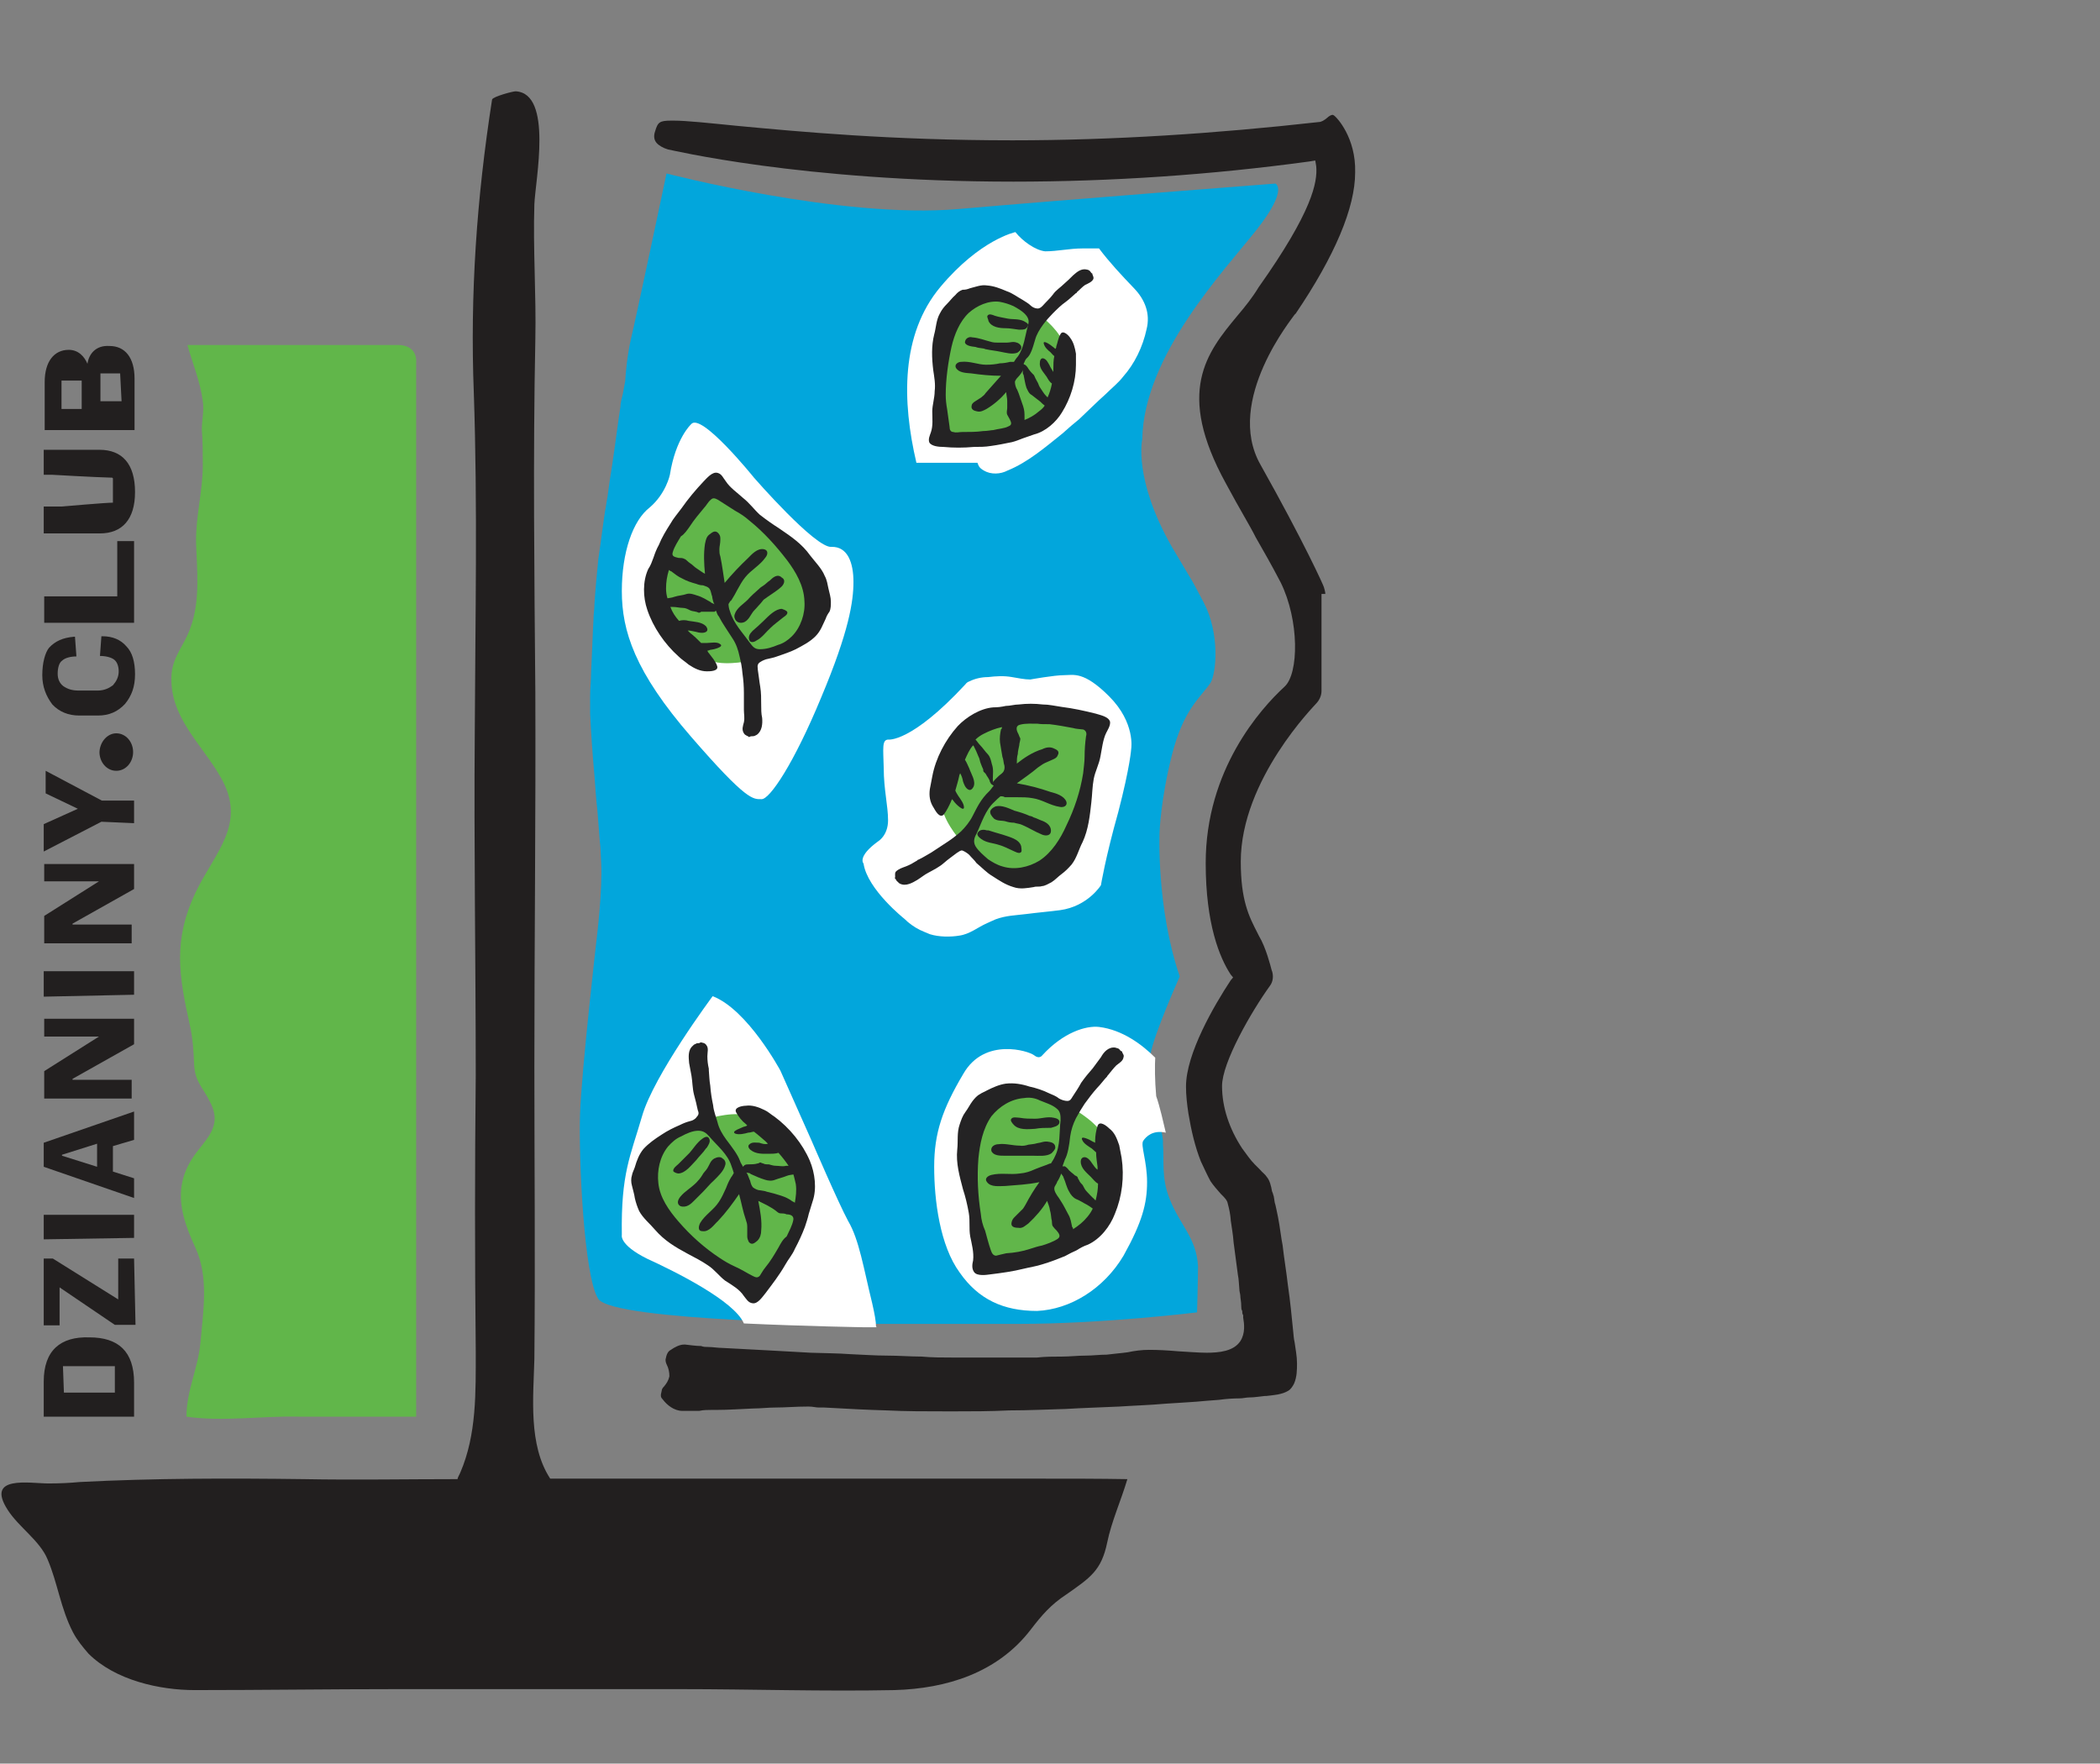 <?xml version="1.0" encoding="utf-8"?>
<!-- Generator: Adobe Illustrator 25.4.1, SVG Export Plug-In . SVG Version: 6.00 Build 0)  -->
<svg version="1.1" id="Layer_1" xmlns="http://www.w3.org/2000/svg" xmlns:xlink="http://www.w3.org/1999/xlink" x="0px" y="0px"
	 viewBox="0 0 437 367" style="enable-background:new 0 0 437 367;" xml:space="preserve">
<rect x="0" y="0" width="437" height="367" fill="#808080" stroke="none"/>
<style type="text/css">
	.st0{fill:#02A6DC;}
	.st1{fill:#FFFFFF;}
	.st2{fill:#61B64A;}
	.st3{fill:#242324;}
	.st4{fill:#221F1F;}
</style>
<g>
	<path class="st0" d="M261.5,47.8c6.7-8.5,3.9-9.6,3.9-9.6s-41.7,3.2-66,5.3s-60.7-7.4-60.7-7.4s-6.5,30.8-7.4,34.4
		c-0.8,3.6-1.1,7.1-1.2,8.8c-0.2,0.9-0.3,1.8-0.5,2.7c-0.2,0.9-0.5,1.8-0.5,2.7c-0.6,3.9-1.1,8-1.7,12c-0.2,1.1-0.3,2.1-0.5,3.2
		c-0.2,1.2-0.3,2.4-0.5,3.6c-0.2,0.9-0.3,2-0.5,2.9c-0.5,3.3-0.9,6.7-1.4,10c-0.3,3-0.6,6.2-0.8,9.3c0,1.1-0.2,2.1-0.2,3.2
		c-0.2,3.6-0.3,7.4-0.5,11.1c0,1.7-0.2,3.2-0.2,4.9c0,1.2,0,2.4,0,3.6c0.2,4.2,0.5,8.5,0.9,12.9c0.2,2.4,0.3,4.7,0.6,7.1
		c0.2,2.1,0.3,4.2,0.5,6.4c0.2,1.5,0.2,3,0.3,4.6c0.3,5.8-0.9,15.5-0.9,15.5s-3.2,27.8-3.5,36.9c-0.3,9,0.8,33.8,3.8,38.4
		c3.2,4.7,54.8,5.2,54.8,5.2h32.5c17.9,0,37.3-2.4,37.3-2.4s0.2-6.8,0.2-9.6c-0.3-5.9-3.8-8.6-5.9-14c-1.8-4.4-1.1-8.3-1.4-11.5
		c0.2-1.8-1.4-6.4-2.4-10c-0.3-3.9-0.3-7.1-0.2-8.6c0.8-4.4,6.1-16.2,6.1-16.2c-4.9-14.3-4.2-30-4.2-30s0.2-6.8,2.6-16.2
		c2.4-9.4,5.8-11.7,8-14.9c1.2-2,2-10.2-1.4-16.7c-3.5-6.5-0.3-0.9-6.7-11.7c-8-14.1-6.1-22.3-6.1-22.3
		C238,73.9,254.8,56.3,261.5,47.8"/>
	<path class="st1" d="M143.8,88.3c0,0-3.2,2.9-4.4,10.5c0,0-0.8,3.9-4.2,6.8c-3.5,2.7-5.8,9.3-5.8,17.4c0,8.3,2.7,16.8,14.4,30.3
		s12.9,13,14.7,13c1.7,0,6.7-7.4,12.4-21.2c5.8-13.8,6.7-20,6.7-24s-1.2-7.4-4.6-7.3c-3.3,0.3-16.1-14.4-16.1-14.4
		S145.8,85.6,143.8,88.3"/>
	<path class="st1" d="M211.3,48.3c0,0-7.3,1.5-15.6,11.4s-8,23.8-5,36.6h12.7l0.2,0.5c0.2,0.5,0.6,0.8,1.1,1.1c1.5,0.9,3.5,0.8,5,0
		c4.2-1.7,7.9-4.9,11.4-7.7c1.2-1.1,2.4-2.1,3.5-3c1.8-1.7,3.6-3.5,5.5-5.2c1.2-1.2,2.6-2.3,3.6-3.6c2.4-2.7,4.1-6.2,4.9-9.9
		c0.8-3.2-0.3-6.1-2.6-8.5c-2.6-2.7-5.2-5.5-7.3-8.3c-1.2,0-2.3,0-3.5,0c-2.6,0-5.2,0.6-7.7,0.6C215.5,52.1,212.8,50.2,211.3,48.3"
		/>
	<path class="st1" d="M184.8,153.9c0,0,4.7,0.8,16.1-11.5c0.2-0.3,0.5-0.5,0.8-0.6c1.2-0.6,2.6-0.9,3.9-0.9c1.7-0.2,3.3-0.3,5,0
		c1.2,0.2,2.6,0.5,3.8,0.5c0,0,5-0.9,7-0.9c2,0,4.1-0.9,9.4,4.4c5.5,5.5,4.6,10.9,4.6,10.9s-0.2,3.6-2.7,13.2
		c-2.7,9.6-3.6,15.2-3.6,15.2s-2.7,4.4-8.5,5.2c-2.3,0.3-4.7,0.5-7,0.8c-2.4,0.3-4.2,0.3-6.4,1.1c-0.6,0.3-1.2,0.5-1.8,0.8
		c-2,0.9-3.6,2.3-5.8,2.6c-1.8,0.3-4.2,0.3-6.1-0.3c-0.8-0.3-1.4-0.6-2.1-0.9c-1.2-0.6-2.3-1.4-3.2-2.3c0,0-7.7-6.1-8.5-11.5
		c0,0-1.4-1.4,3-4.6c0,0,2.1-1.2,2.1-4.4c0-3-0.9-6.5-0.9-10.8C183.8,155.7,183.5,154,184.8,153.9"/>
	<path class="st1" d="M182.3,276.1c0-1.1-0.3-2.7-0.8-4.9c-1.8-7.3-2.7-13.2-5-17.1c-2.1-3.9-7.6-16.7-7.6-16.7l-6.5-14.6
		c0,0-6.8-12.7-14.1-15.5c0,0-12.3,16.5-14.7,25c-2.4,8.3-4.4,11.8-4.2,24.7c0,0-0.6,2,5.2,4.9c5.9,2.7,18.2,8.8,20.2,13.5
		c12.9,0.6,25.2,0.8,25.2,0.8h2.4V276.1z"/>
	<path class="st1" d="M233.8,261.3c3.9-7,4.9-10.9,4.9-15.3c0-4.4-1.4-7.7-0.8-8.6c0.6-0.9,2-2.3,4.7-1.7c-0.5-2.1-1.2-5.3-2-7.6
		c-0.3-3.3-0.3-6.4-0.2-8c-2.7-2.7-6.8-5.8-11.7-6.4c-2.7-0.3-7.4,1.1-11.8,5.9c0,0-0.6,0.9-1.7,0c-1.1-0.9-10.3-3.8-14.7,3.8
		c-4.4,7.4-6.1,12.4-6.1,19.4c0,7,1.2,16.4,5.3,22c3.9,5.6,9.1,8,16.1,8C222.7,272.5,229.7,268.2,233.8,261.3"/>
	<path class="st2" d="M223.6,230.9c0,0,5.2,2.9,6.1,5.9c0.9,3,2.4,12.9,0.3,15.2c-2,2.3-10.3,8.5-10.3,8.5l-14.3,2.3l-1.7-3.2
		l-2.1-15.3l1.8-11.8l5-4.6h7L223.6,230.9z"/>
	<path class="st3" d="M215.4,234.9c1.1-0.2,2.1-0.2,3-0.2c0.2,0,0.2,0,0.3,0c0.6-0.2,1.4-0.3,1.7-0.9c0.3-0.8-0.5-1.1-1.1-1.2
		c-1.4-0.3-2.6,0.2-3.9,0.2c-1.1,0-2.1,0-3.2-0.2c-0.5,0-1.5-0.3-1.8,0.3c-0.2,0.3,0.3,0.9,0.5,1.1
		C211.9,235.2,213.9,235,215.4,234.9"/>
	<path class="st3" d="M222.7,236.5c0.2-1.4,0.6-2.6,1.2-3.8c0.6-1.1,1.2-2.1,1.8-3c0.8-1.1,1.7-2.3,2.6-3.3c0.8-0.8,1.4-1.7,2.1-2.4
		c0-0.2,0.2-0.2,0.2-0.3c0.5-0.6,1.1-1.4,1.7-2c0.6-0.5,1.4-0.9,1.5-1.7c0.2-0.5-0.3-0.8-0.3-1.2c-0.2,0-0.5-0.3-0.6-0.5
		c-0.3-0.2-0.6-0.2-0.8-0.3c-1.4-0.2-2.4,0.9-3,2c-0.6,0.8-1.1,1.5-1.7,2.3c-0.8,0.9-1.7,2-2.4,3c-0.6,1.1-1.2,2-1.8,2.9
		c-0.3,0.5-0.5,0.9-1.1,0.9c-0.5,0-1.2-0.2-1.7-0.5c-0.6-0.5-1.4-0.8-2.1-1.1c-1.2-0.6-2.7-1.1-4.1-1.4c-1.5-0.5-3.2-0.8-4.9-0.6
		c-1.4,0.2-2.7,0.8-3.9,1.4c-0.5,0.3-1.1,0.5-1.5,0.8c-0.6,0.3-1.1,0.9-1.5,1.4c-0.6,0.8-0.9,1.5-1.5,2.3s-0.9,1.7-1.2,2.6
		c-0.6,1.7-0.3,3.5-0.5,5.2c-0.3,2.9,0.5,5.6,1.2,8.3c0.5,1.5,0.9,3.2,1.2,4.9c0.3,1.7,0,3.2,0.3,4.9c0.3,1.5,0.8,3.3,0.6,5
		c-0.2,0.8-0.3,1.7,0.2,2.4c0.6,0.9,2.6,0.6,3.3,0.5c2.4-0.3,4.7-0.6,7.1-1.2c1.2-0.3,2.6-0.5,3.8-0.9c1.7-0.5,3.2-1.1,4.7-1.7
		c0.9-0.5,1.7-0.9,2.4-1.2c0.8-0.5,1.5-0.9,2.4-1.2c2.6-1.2,4.6-3.8,5.6-6.4c1.5-3.6,2-7.7,1.4-11.7c-0.2-0.9-0.3-1.7-0.5-2.6
		c-0.5-1.4-0.9-2.6-2.1-3.5c-0.5-0.5-2-1.7-2.4-0.5c-0.3,0.9-0.5,2.1-0.5,3c0,0.2,0,0.3,0,0.5c-0.3-0.2-0.5-0.2-0.6-0.3
		c-0.3-0.2-2.6-1.4-2.1-0.3c0.3,0.8,1.4,1.4,2,1.8c0.3,0.3,0.6,0.5,0.9,0.8c0,1.1,0.2,2.1,0.3,3c0,0.2,0,0.5,0,0.6l0,0
		c-0.5-0.3-0.8-0.9-1.2-1.4c-0.3-0.5-0.9-1.2-1.5-1.2c-0.6,0-0.8,0.5-0.8,0.9c0,1.4,1.2,2.3,2.1,3.2c0.5,0.5,0.9,1.1,1.5,1.4l0,0
		c0,1.2-0.2,2.3-0.5,3.5c-0.2-0.2-0.3-0.2-0.3-0.3c-0.6-0.5-0.9-0.9-1.5-1.5c-0.5-0.5-0.6-0.9-0.9-1.4c-0.3-0.3-0.6-0.6-0.8-1.1
		c-0.2-0.2-0.2-0.5-0.3-0.6c-0.2-0.2-0.3-0.2-0.5-0.3c-0.5-0.5-1.1-0.8-1.5-1.4c-0.2-0.2-0.3-0.3-0.6-0.5c0,0-0.2,0-0.5,0
		c0.2-0.5,0.3-0.9,0.5-1.4C222.2,240.2,222.5,238.4,222.7,236.5 M214.3,259.9c-1.5,0.5-3.2,0.8-4.9,0.9c-0.8,0.2-1.4,0.3-2.1,0.5
		c-0.6,0-0.9-0.5-1.1-1.1c-0.5-1.4-0.8-2.7-1.2-4.1c-0.5-1.1-0.8-2.3-0.9-3.5c-0.6-3.8-0.8-7.7-0.5-11.5c0.3-3,0.9-6.2,2.7-8.8
		c1.7-2.1,4.1-3.6,6.8-3.8c1.2-0.2,2.3,0,3.3,0.5c1.2,0.5,2.6,0.9,3.5,1.7c0.8,0.6,0.8,1.5,0.8,2.4c-0.3,2.6,0,5.3-1.2,7.6
		c-0.2,0.5-0.5,0.9-0.8,1.4c-0.3,0-0.6,0.2-0.9,0.3c-0.8,0.3-1.7,0.6-2.4,0.9c-1.1,0.5-2,0.8-3.2,0.9c-2,0.3-3.9-0.2-5.9,0.3
		c-0.8,0.2-1.5,0.8-0.9,1.5c0.8,1.1,2.6,0.8,3.8,0.8c2.4-0.2,4.7-0.3,7.1-0.8c-1.1,1.5-2,3-2.9,4.7c-0.3,0.5-0.5,0.9-0.9,1.2
		c-0.5,0.5-0.9,0.9-1.4,1.4c-0.3,0.3-0.5,0.6-0.6,1.1c-0.2,0.9,0.6,1.1,1.4,1.1c0.9,0.2,1.5-0.5,2.1-0.9c1.5-1.4,2.9-3,3.9-4.7
		c0.2,0.6,0.5,1.2,0.6,2c0.2,0.6,0.2,1.2,0.3,1.8c0.2,0.5,0,1.1,0.3,1.5c0.2,0.3,0.5,0.6,0.8,0.9c0.5,0.6,0.9,1.2,0.2,1.7
		c-0.9,0.6-2.3,1.1-3.3,1.4C216.2,259.3,215.2,259.6,214.3,259.9 M221.3,245c0.5,1.1,0.6,2,1.2,3c0.3,0.6,0.8,1.2,1.4,1.5
		c0.8,0.3,1.5,0.8,2.3,1.2c0.5,0.3,0.8,0.5,1.2,0.8c-0.3,0.6-0.6,1.1-1.1,1.7c-0.9,1.1-1.8,1.8-3,2.6c0-0.2,0-0.3-0.2-0.5
		c-0.2-0.9-0.3-1.8-0.8-2.6c-0.5-0.9-0.9-1.8-1.5-2.7c-0.3-0.5-0.5-0.8-0.8-1.2c-0.3-0.5-0.6-0.9-0.6-1.5c0-0.5,0.5-0.9,0.6-1.4
		c0.2-0.2,0.8-1.4,0.8-1.7C221.2,244.7,221.3,244.9,221.3,245"/>
	<path class="st3" d="M209,240.5c0.6,0,1.1,0,1.7,0c0.3,0,0.6,0,0.9,0c1.1,0,2.3,0,3.3,0c1.2,0,2.9,0.2,3.9-0.5
		c0.3-0.3,0.8-0.8,0.8-1.2c0-0.8-0.6-1.1-1.4-1.2c-0.9-0.2-1.5,0.2-2.4,0.3c-0.6,0.2-1.2,0.2-1.8,0.3c-0.6,0.2-1.2,0.3-1.8,0.2
		c-1.5,0-3-0.5-4.4-0.3c-0.8,0-1.7,0.5-1.5,1.4C206.7,240.5,208.1,240.5,209,240.5"/>
	<path class="st2" d="M147.7,232.7c0,0,5.6-1.7,8.5-0.3c2.7,1.5,10.9,7.3,11.2,10.3c0.3,3-1.1,13.4-1.1,13.4l-8.3,11.8l-3.5-1.1
		l-12.4-9.1l-7.1-9.4l0.2-6.8l4.9-5L147.7,232.7z"/>
	<path class="st3" d="M144.9,241.4c0.6-0.8,1.4-1.5,2-2.4l0.2-0.2c0.3-0.5,0.8-1.2,0.5-1.8c-0.3-0.8-1.1-0.3-1.5,0
		c-1.1,0.8-1.8,2-2.6,2.9c-0.8,0.8-1.5,1.5-2.3,2.3c-0.3,0.3-1.2,0.9-1.1,1.5c0.2,0.3,0.8,0.5,1.1,0.5
		C142.7,244.1,143.9,242.4,144.9,241.4"/>
	<path class="st3" d="M151.1,237.1c-0.8-1.1-1.5-2.3-1.8-3.6c-0.3-1.1-0.8-2.3-0.9-3.5c-0.3-1.4-0.5-2.7-0.6-4.1
		c-0.2-1.1-0.2-2.1-0.3-3.2c0-0.2,0-0.2,0-0.3c-0.2-0.9-0.3-1.7-0.3-2.6c0-0.8,0.3-1.7-0.2-2.3c-0.3-0.5-0.8-0.5-1.2-0.6
		c-0.2,0.2-0.5,0.2-0.8,0.2c-0.3,0.2-0.6,0.2-0.8,0.5c-1.1,0.9-0.9,2.4-0.8,3.6c0.2,0.9,0.3,1.8,0.5,2.7c0.2,1.2,0.2,2.6,0.5,3.8
		c0.3,1.1,0.6,2.3,0.8,3.3c0.2,0.5,0.3,0.9-0.2,1.4c-0.3,0.5-0.9,0.8-1.4,0.9c-0.8,0.2-1.5,0.5-2.1,0.8c-1.4,0.6-2.6,1.2-3.8,2
		c-1.4,0.9-2.7,1.8-3.8,3c-0.9,1.1-1.4,2.4-1.8,3.8c-0.2,0.6-0.5,1.1-0.6,1.7c-0.2,0.6-0.2,1.4,0,2.1c0.2,0.9,0.5,1.8,0.6,2.6
		c0.2,0.9,0.5,1.8,0.9,2.7c0.8,1.5,2.3,2.7,3.3,3.9c2,2.3,4.2,3.6,6.8,5c1.5,0.8,2.9,1.5,4.2,2.4c1.4,0.9,2.4,2.3,3.6,3.2
		c1.4,0.9,3,1.8,3.9,3.2c0.5,0.6,0.9,1.4,1.8,1.5c1.1,0.2,2.1-1.4,2.7-2.1c1.5-2,2.9-3.8,4.1-5.9c0.6-1.1,1.5-2.1,2-3.3
		c0.8-1.5,1.5-3,2.1-4.6c0.3-0.9,0.6-1.8,0.8-2.7c0.3-0.9,0.5-1.7,0.8-2.6c0.9-2.6,0.5-5.9-0.6-8.5c-1.5-3.5-4.2-6.8-7.3-9.1
		c-0.8-0.5-1.4-1.1-2.1-1.4c-1.2-0.6-2.6-1.1-3.9-0.9c-0.6,0-2.6,0.3-2,1.4c0.5,0.9,1.2,1.8,2,2.4c0.2,0.2,0.3,0.3,0.3,0.3
		c-0.3,0.2-0.5,0.2-0.8,0.3c-0.3,0.2-2.7,0.9-1.7,1.4c0.8,0.3,2,0,2.7-0.2c0.5,0,0.8-0.2,1.2-0.2c0.8,0.6,1.7,1.4,2.4,2
		c0.2,0.2,0.3,0.3,0.5,0.5l0,0c-0.6,0.2-1.2,0-1.8-0.2c-0.6,0-1.5-0.2-2,0.3c-0.5,0.3-0.2,0.9,0.2,1.2c1.1,0.9,2.6,0.8,3.8,0.8
		c0.6,0,1.4,0,2-0.2l0,0c0.8,0.9,1.5,1.8,2.1,2.7c-0.2,0-0.3,0-0.5,0c-0.8,0.2-1.4,0-2.1,0c-0.6,0-1.1-0.2-1.5-0.3
		c-0.5,0-0.9,0-1.2-0.2c-0.2,0-0.5-0.2-0.6-0.2s-0.3,0.2-0.5,0.2c-0.6,0.2-1.4,0.2-2,0.2c-0.3,0-0.5,0-0.8,0.2c0,0-0.2,0.2-0.3,0.3
		c-0.2-0.5-0.5-0.8-0.6-1.2C153.5,240.2,152.3,238.7,151.1,237.1 M162,259.6c-0.8,1.4-1.7,2.9-2.7,4.1c-0.5,0.6-0.8,1.2-1.2,1.8
		c-0.5,0.5-0.9,0.3-1.5,0c-1.2-0.6-2.4-1.4-3.8-2c-1.1-0.5-2.1-1.1-3-1.7c-3.2-2.1-6.1-4.7-8.6-7.6c-2-2.3-3.9-5-4.2-8
		c-0.3-2.6,0.3-5.5,2-7.6c0.8-0.9,1.7-1.7,2.7-2.1c1.1-0.6,2.4-1.2,3.6-1.2c1.1,0,1.7,0.5,2.3,1.2c1.7,2,3.8,3.6,4.6,6.1
		c0.2,0.5,0.3,0.9,0.5,1.5c-0.2,0.3-0.3,0.6-0.5,0.8c-0.5,0.8-0.8,1.5-1.1,2.3c-0.5,1.1-0.9,2-1.5,2.9c-1.1,1.7-2.9,2.7-3.9,4.4
		c-0.3,0.6-0.6,1.7,0.5,1.7c1.4,0.2,2.4-1.4,3.2-2.1c1.7-1.8,3-3.6,4.4-5.6c0.5,1.8,0.8,3.6,1.4,5.3c0.2,0.6,0.3,0.9,0.3,1.5
		s0,1.2,0,2c0,0.5,0.2,0.8,0.3,1.1c0.6,0.8,1.2,0.3,1.8-0.2c0.6-0.6,0.8-1.4,0.8-2.1c0.2-2-0.2-4.1-0.6-6.2c0.6,0.3,1.2,0.6,1.8,0.9
		c0.5,0.3,1.1,0.6,1.5,0.9c0.5,0.3,0.8,0.8,1.4,0.8c0.3,0,0.8,0,1.2,0.2c0.8,0,1.5,0.3,1.4,1.1c-0.2,1.2-0.9,2.4-1.4,3.5
		C162.9,257.9,162.5,258.7,162,259.6 M156.2,244.3c1.1,0.5,2,0.9,3,1.2c0.6,0.2,1.4,0.3,2.1,0c0.8-0.3,1.7-0.5,2.4-0.8
		c0.5-0.2,0.9-0.2,1.4-0.3c0.2,0.6,0.3,1.2,0.5,2c0.2,1.4,0,2.7-0.2,3.9c-0.2-0.2-0.3-0.2-0.5-0.3c-0.8-0.6-1.5-0.9-2.4-1.2
		s-2-0.6-2.9-0.8c-0.5-0.2-0.9-0.2-1.4-0.3c-0.5,0-1.1-0.3-1.5-0.6c-0.3-0.3-0.5-0.9-0.6-1.4c-0.2-0.3-0.5-1.5-0.8-1.7
		C155.8,244.1,156.1,244.1,156.2,244.3"/>
	<path class="st3" d="M144.4,249.9c0.5-0.5,0.8-0.8,1.2-1.2c0.2-0.2,0.5-0.5,0.6-0.6c0.8-0.8,1.5-1.7,2.3-2.4c0.9-0.9,2.1-2,2.4-3.2
		c0.2-0.5,0-1.1-0.5-1.4c-0.5-0.5-1.2-0.3-1.8,0c-0.8,0.5-0.9,1.2-1.4,2c-0.3,0.5-0.8,0.9-1.1,1.5c-0.3,0.5-0.8,1.1-1.2,1.5
		c-1.1,1.1-2.4,1.8-3.3,2.9c-0.5,0.6-0.9,1.5,0,2C142.9,251.4,143.8,250.5,144.4,249.9"/>
	<path class="st2" d="M199.6,174.6c0,0-3.8-4.4-3.6-7.6c0.2-3.2,2.3-12.9,5-14.4s12.6-4.4,12.6-4.4l14.1,2.9l0.5,3.5l-3.3,15.2
		l-5.8,10.5l-6.2,2.6l-6.5-2.4L199.6,174.6z"/>
	<path class="st3" d="M208.7,173.7c-1.1-0.3-2-0.6-3-0.9c-0.2,0-0.2,0-0.3,0c-0.6-0.2-1.4-0.2-1.8,0.3c-0.6,0.6,0.2,1.2,0.6,1.5
		c1.1,0.8,2.4,0.8,3.6,1.2c1.1,0.3,2,0.8,2.9,1.2c0.5,0.2,1.4,0.8,1.8,0.3c0.2-0.2,0-0.9,0-1.2C212.1,174.6,210.1,174.2,208.7,173.7
		"/>
	<path class="st3" d="M202.4,169.8c-0.6,1.2-1.5,2.3-2.4,3.2c-0.9,0.8-1.8,1.5-2.7,2.1c-1.2,0.8-2.3,1.5-3.5,2.3
		c-0.9,0.5-1.8,1.1-2.7,1.5c-0.2,0-0.2,0.2-0.3,0.2c-0.8,0.5-1.5,0.9-2.3,1.2s-1.5,0.5-2.1,1.1c-0.3,0.5,0,0.9-0.2,1.4
		c0.2,0,0.3,0.5,0.5,0.6c0.2,0.2,0.5,0.5,0.6,0.5c1.2,0.6,2.6-0.2,3.6-0.8c0.8-0.5,1.5-1.1,2.3-1.5c1.1-0.6,2.3-1.2,3.2-2
		c0.9-0.8,1.8-1.4,2.7-2.1c0.5-0.3,0.8-0.6,1.2-0.5c0.5,0.2,1.1,0.6,1.4,0.9c0.5,0.6,1.1,1.1,1.5,1.7c1.1,0.9,2.1,2,3.3,2.7
		c1.4,0.9,2.7,1.8,4.4,2.3c1.4,0.5,2.9,0.2,4.2,0c0.6-0.2,1.2,0,1.7-0.2c0.6,0,1.4-0.5,2-0.8c0.8-0.5,1.4-1.2,2.1-1.7
		c0.8-0.6,1.4-1.2,2.1-2c1.1-1.4,1.5-3.2,2.3-4.7c1.2-2.6,1.5-5.5,1.8-8.2c0.2-1.7,0.2-3.3,0.5-4.9s1.1-3,1.4-4.7
		c0.3-1.5,0.5-3.5,1.2-4.9c0.3-0.6,0.9-1.5,0.8-2.3c-0.3-1.1-2.1-1.4-3-1.7c-2.4-0.6-4.7-1.1-7.1-1.4c-1.4-0.2-2.6-0.5-3.9-0.5
		c-1.7-0.2-3.3-0.2-5,0c-0.9,0-1.8,0.3-2.7,0.3c-0.9,0.2-1.7,0.3-2.6,0.3c-2.7,0.2-5.6,2-7.4,3.9c-2.6,2.9-4.6,6.7-5.3,10.5
		c-0.2,0.9-0.3,1.7-0.5,2.6c-0.2,1.4,0,2.7,0.8,3.9c0.3,0.5,1.2,2.3,2.1,1.4c0.6-0.8,1.1-1.8,1.5-2.7c0-0.2,0.2-0.3,0.2-0.5
		c0.2,0.2,0.3,0.3,0.5,0.6c0.2,0.3,2,2.1,2,1.1c0-0.8-0.8-1.8-1.2-2.4c-0.2-0.3-0.5-0.8-0.6-1.1c0.3-1.1,0.6-2,0.8-3
		c0-0.2,0.2-0.5,0.2-0.6l0,0c0.3,0.5,0.5,1.1,0.6,1.7c0.2,0.6,0.5,1.4,1.1,1.7c0.5,0.3,0.9-0.2,1.1-0.6c0.5-1.2-0.5-2.6-0.9-3.8
		c-0.3-0.6-0.5-1.2-0.9-1.8l0,0c0.5-1.1,0.9-2.1,1.7-3c0.2,0.2,0.2,0.3,0.2,0.3c0.3,0.6,0.6,1.2,0.9,2c0.3,0.5,0.3,1.1,0.5,1.5
		c0.2,0.5,0.3,0.8,0.5,1.2c0,0.2,0,0.5,0.2,0.6c0.2,0.2,0.2,0.2,0.3,0.3c0.3,0.6,0.8,1.1,0.9,1.7c0.2,0.3,0.2,0.5,0.5,0.6
		c0,0,0.2,0.2,0.3,0.2c-0.3,0.3-0.6,0.8-0.9,1.1C204,166.4,203.3,168.1,202.4,169.8 M218.4,150.7c1.7,0.2,3.3,0.5,4.9,0.8
		c0.6,0.2,1.4,0.2,2.1,0.3c0.6,0.2,0.8,0.8,0.6,1.4c-0.2,1.4-0.3,2.9-0.3,4.2c0,1.2-0.2,2.4-0.3,3.5c-0.6,3.8-1.8,7.4-3.5,10.9
		c-1.2,2.7-3,5.6-5.6,7.3c-2.3,1.4-5.2,2-7.7,1.2c-1.1-0.3-2.1-0.9-3-1.5c-0.9-0.8-2-1.7-2.6-2.7c-0.5-0.9-0.3-1.7,0.2-2.6
		c1.1-2.3,1.8-4.9,3.8-6.7c0.3-0.3,0.8-0.8,1.2-1.1c0.3,0,0.6,0,0.9,0.2c0.9,0,1.7,0,2.6,0c1.1,0,2.1,0,3.2,0.2
		c2,0.3,3.6,1.5,5.6,1.8c0.8,0.2,1.7-0.2,1.4-1.1c-0.5-1.2-2.1-1.7-3.3-2c-2.3-0.8-4.6-1.4-7-1.8c1.5-1.1,3-2.1,4.4-3.3
		c0.5-0.3,0.8-0.6,1.4-0.9c0.6-0.3,1.2-0.5,1.8-0.8c0.5-0.2,0.8-0.5,0.9-0.8c0.5-0.9-0.2-1.2-0.9-1.5s-1.5-0.2-2.3,0.2
		c-2,0.6-3.8,1.8-5.3,3c0-0.6,0-1.4,0.2-2c0-0.6,0.2-1.2,0.3-1.8c0-0.5,0.3-1.1,0.2-1.5c-0.2-0.3-0.3-0.8-0.5-1.1
		c-0.3-0.6-0.5-1.5,0.5-1.7c1.1-0.3,2.6-0.2,3.6-0.2C216.5,150.7,217.4,150.7,218.4,150.7 M206.6,162.2c0-1.1,0.2-2.1-0.2-3.2
		c-0.2-0.8-0.3-1.4-0.8-2c-0.6-0.6-1.1-1.4-1.7-2c-0.3-0.3-0.6-0.8-0.9-1.1c0.5-0.5,1.1-0.9,1.7-1.2c1.2-0.6,2.4-1.1,3.8-1.4
		c0,0.2,0,0.3-0.2,0.5c-0.2,0.9-0.3,1.8-0.2,2.7c0.2,1.1,0.3,2,0.5,3c0.2,0.5,0.2,0.9,0.3,1.4c0.2,0.5,0.2,1.1,0,1.5
		c-0.2,0.5-0.8,0.8-1.1,1.1c-0.2,0.2-1.2,1.1-1.2,1.4C206.7,162.7,206.6,162.3,206.6,162.2"/>
	<path class="st3" d="M216.6,170.7c-0.5-0.2-1.1-0.5-1.5-0.6c-0.3-0.2-0.6-0.3-0.8-0.3c-1.1-0.5-2.1-0.8-3.2-1.1
		c-1.2-0.5-2.6-1.2-3.9-0.9c-0.5,0.2-0.9,0.5-1.1,0.9c-0.2,0.6,0.3,1.2,0.8,1.7c0.8,0.5,1.5,0.3,2.3,0.5c0.6,0.2,1.2,0.3,1.8,0.3
		c0.6,0.2,1.2,0.2,1.8,0.5c1.4,0.6,2.6,1.4,4.1,2c0.8,0.3,1.8,0.2,1.8-0.8C218.7,171.6,217.5,171,216.6,170.7"/>
	<path class="st2" d="M155.5,137.6c0,0-5.8,1.2-8.5-0.5c-2.6-1.7-10.3-8.2-10.2-11.2c0-3,2.3-13.2,2.3-13.2l9.3-10.9l3.3,1.4
		l11.7,10.2l6.4,10L169,130l-5.3,4.6L155.5,137.6z"/>
	<path class="st3" d="M159,129.1c-0.8,0.8-1.5,1.4-2.3,2.1l-0.2,0.2c-0.5,0.5-0.8,1.1-0.6,1.7c0.2,0.8,1.1,0.5,1.5,0.2
		c1.2-0.6,2-1.8,2.9-2.6c0.8-0.8,1.7-1.4,2.4-2c0.3-0.3,1.4-0.8,1.1-1.4c-0.2-0.3-0.8-0.5-1.1-0.6C161.4,126.7,160,128.1,159,129.1"
		/>
	<path class="st3" d="M152.4,132.8c0.8,1.2,1.2,2.4,1.5,3.8c0.3,1.2,0.5,2.3,0.6,3.5c0.2,1.4,0.3,2.7,0.3,4.1c0,1.1,0,2.1,0,3.2
		c0,0.2,0,0.2,0,0.3c0,0.9,0.2,1.7,0,2.6c-0.2,0.8-0.5,1.5,0,2.3c0.3,0.5,0.8,0.5,1.1,0.8c0.2-0.2,0.5-0.2,0.8-0.2
		c0.3,0,0.6-0.2,0.8-0.3c1.1-0.8,1.2-2.3,1.1-3.5c-0.2-0.9-0.2-1.8-0.2-2.7c0-1.2,0-2.6-0.2-3.8c-0.2-1.1-0.3-2.3-0.5-3.5
		c0-0.5-0.2-0.9,0.2-1.4c0.3-0.3,0.9-0.6,1.5-0.8c0.8-0.2,1.5-0.3,2.3-0.6c1.4-0.5,2.7-0.9,3.9-1.5c1.5-0.8,2.9-1.5,4.1-2.7
		c1.1-1.1,1.5-2.4,2.1-3.6c0.2-0.6,0.5-1.1,0.8-1.5c0.3-0.6,0.3-1.4,0.3-2.1c0-0.9-0.3-1.8-0.5-2.7c-0.2-0.9-0.3-1.8-0.8-2.7
		c-0.6-1.5-2-2.9-3-4.2c-1.7-2.4-3.9-3.9-6.4-5.6c-1.4-0.9-2.7-1.8-4.1-2.9c-1.2-1.1-2.1-2.4-3.5-3.5c-1.2-1.1-2.7-2.1-3.6-3.5
		c-0.5-0.6-0.8-1.5-1.7-1.7c-1.1-0.3-2.3,1.2-2.9,1.8c-1.7,1.8-3.2,3.6-4.6,5.6c-0.8,1.1-1.7,2.1-2.3,3.2c-0.9,1.4-1.8,2.9-2.4,4.4
		c-0.5,0.9-0.8,1.7-1.1,2.6c-0.3,0.8-0.6,1.7-1.1,2.4c-1.2,2.6-1.1,5.9-0.2,8.5c1.2,3.6,3.6,7.1,6.5,9.7c0.6,0.6,1.4,1.1,2.1,1.7
		c1.2,0.8,2.4,1.4,3.8,1.4c0.6,0,2.6,0,2.1-1.2c-0.3-0.9-1.1-1.8-1.7-2.6c-0.2-0.2-0.2-0.3-0.3-0.5c0.3,0,0.5-0.2,0.8-0.2
		s2.9-0.6,1.8-1.2c-0.6-0.5-2-0.2-2.7-0.2c-0.5,0-0.8,0-1.2,0c-0.8-0.8-1.5-1.5-2.3-2.1c-0.2-0.2-0.3-0.3-0.5-0.5l0,0
		c0.6,0,1.2,0.2,1.8,0.3c0.6,0.2,1.5,0.3,2,0c0.5-0.3,0.3-0.8,0-1.2c-0.9-0.9-2.4-0.9-3.6-1.1c-0.6-0.2-1.4-0.2-2,0l0,0
		c-0.8-0.9-1.4-1.8-1.8-2.9c0.2,0,0.3,0,0.5,0c0.8,0,1.4,0.2,2.1,0.2c0.6,0,1.1,0.3,1.5,0.5s0.9,0.2,1.2,0.3c0.2,0,0.5,0.2,0.6,0.2
		s0.3,0,0.5-0.2c0.6,0,1.4,0,2,0c0.3,0,0.5,0,0.8,0c0,0,0.2-0.2,0.3-0.2c0.2,0.5,0.3,0.9,0.6,1.2
		C150.3,129.7,151.4,131.2,152.4,132.8 M143.5,109.6c0.9-1.4,2-2.7,3-3.9c0.5-0.5,0.8-1.2,1.4-1.7c0.5-0.5,0.9-0.3,1.5,0
		c1.2,0.8,2.4,1.5,3.6,2.3c1.1,0.6,2,1.2,2.9,2c3,2.4,5.6,5.3,7.9,8.3c1.8,2.4,3.5,5.3,3.6,8.5c0.2,2.6-0.8,5.5-2.6,7.3
		c-0.8,0.8-1.8,1.5-2.9,1.8c-1.2,0.5-2.4,0.9-3.8,0.9c-1.1,0-1.5-0.6-2.1-1.4c-1.5-2.1-3.3-3.9-4.1-6.5c-0.2-0.5-0.3-1.1-0.3-1.5
		c0.2-0.3,0.3-0.6,0.6-0.8c0.5-0.8,0.9-1.5,1.2-2.1c0.5-0.9,1.1-2,1.7-2.7c1.2-1.5,3-2.4,4.2-4.1c0.5-0.6,0.6-1.5-0.3-1.7
		c-1.4-0.3-2.6,1.1-3.3,1.8c-1.8,1.7-3.3,3.3-4.9,5.2c-0.3-1.8-0.5-3.6-0.9-5.5c-0.2-0.6-0.2-0.9-0.2-1.5c0-0.6,0.2-1.2,0.2-2
		c0-0.5,0-0.8-0.3-1.2c-0.6-0.8-1.2-0.5-1.8,0c-0.8,0.5-0.9,1.2-1.1,2.1c-0.3,2-0.2,4.1,0,6.2c-0.6-0.3-1.2-0.8-1.7-1.1
		c-0.5-0.3-0.9-0.8-1.4-1.1c-0.5-0.3-0.8-0.8-1.2-0.9c-0.3-0.2-0.8-0.2-1.2-0.2c-0.8-0.2-1.5-0.3-1.2-1.2c0.3-1.1,1.1-2.3,1.7-3.3
		C142.4,111.2,143,110.3,143.5,109.6 M147.9,125.3c-0.9-0.5-1.8-1.1-2.9-1.4c-0.6-0.2-1.4-0.5-2.1-0.3c-0.8,0.3-1.7,0.3-2.6,0.6
		c-0.5,0.2-0.9,0.2-1.4,0.3c-0.2-0.6-0.3-1.4-0.3-2c0-1.4,0.2-2.6,0.6-3.9c0.2,0.2,0.3,0.2,0.5,0.3c0.8,0.6,1.4,1.1,2.3,1.5
		c0.9,0.5,1.8,0.8,2.9,1.1c0.5,0.2,0.9,0.3,1.4,0.3c0.5,0.2,1.1,0.3,1.4,0.8c0.3,0.5,0.3,1.1,0.5,1.5c0,0.3,0.3,1.7,0.6,1.7
		C148.3,125.5,148,125.5,147.9,125.3"/>
	<path class="st3" d="M160.2,120.8c-0.5,0.3-0.9,0.8-1.4,1.1c-0.3,0.2-0.5,0.3-0.8,0.6c-0.9,0.8-1.7,1.5-2.4,2.3
		c-0.9,0.9-2.3,1.7-2.7,3c-0.2,0.5,0,1.1,0.3,1.4c0.5,0.5,1.2,0.5,1.8,0.2c0.8-0.5,1.1-1.2,1.5-1.8c0.3-0.5,0.8-0.9,1.2-1.4
		c0.5-0.5,0.8-0.9,1.2-1.4c1.2-0.9,2.6-1.7,3.6-2.6c0.6-0.5,1.1-1.5,0.2-2C161.8,119.3,160.8,120.2,160.2,120.8"/>
	<path class="st2" d="M216.9,66c0,0,4.1,3.2,4.4,5.9c0.3,2.7,0.2,11.5-2,13.2c-2.1,1.7-10.2,5.9-10.2,5.9l-12.6-0.2l-0.9-3l0.5-13.5
		l3.3-9.9l5-3.2l6.1,1.1L216.9,66z"/>
	<path class="st3" d="M209.3,68.3c0.9,0,1.8,0.2,2.7,0.3c0.2,0,0.2,0,0.3,0c0.6,0,1.2,0,1.5-0.6c0.5-0.6-0.3-0.9-0.8-1.2
		c-1.1-0.5-2.3-0.3-3.3-0.5c-0.9-0.2-1.8-0.3-2.7-0.6c-0.5-0.2-1.2-0.5-1.5,0c-0.2,0.2,0.2,0.8,0.2,1.1
		C206.3,68.1,208,68.3,209.3,68.3"/>
	<path class="st3" d="M215.4,70.7c0.3-1.1,0.9-2.1,1.7-3.2c0.6-0.8,1.4-1.7,2-2.3c0.9-0.9,1.7-1.7,2.7-2.4c0.8-0.6,1.4-1.2,2.1-1.8
		c0.2,0,0.2-0.2,0.2-0.2c0.6-0.5,1.1-1.1,1.7-1.5c0.6-0.3,1.4-0.6,1.7-1.2c0.2-0.5-0.2-0.8-0.2-1.2c-0.2,0-0.3-0.3-0.5-0.5
		c-0.2-0.2-0.5-0.3-0.6-0.3c-1.2-0.3-2.1,0.5-2.9,1.2c-0.6,0.6-1.2,1.2-1.8,1.7c-0.8,0.8-1.8,1.4-2.4,2.3c-0.6,0.8-1.4,1.5-2.1,2.3
		c-0.3,0.3-0.6,0.6-1.1,0.6c-0.5,0-1.1-0.3-1.4-0.6c-0.5-0.5-1.1-0.8-1.7-1.2c-1.1-0.6-2.1-1.4-3.3-1.8c-1.4-0.6-2.7-1.1-4.1-1.2
		c-1.2-0.2-2.4,0.3-3.6,0.6c-0.5,0.2-0.9,0.3-1.5,0.3c-0.6,0.2-1.1,0.6-1.5,1.1c-0.6,0.5-1.1,1.2-1.7,1.8c-0.6,0.6-1.1,1.2-1.5,2
		c-0.8,1.4-0.8,3-1.2,4.4c-0.6,2.4-0.5,4.9-0.2,7.4c0.2,1.4,0.5,2.9,0.3,4.4c0,1.4-0.5,2.9-0.5,4.2c0,1.4,0.2,3-0.3,4.4
		c-0.2,0.6-0.6,1.4-0.3,2.1c0.5,0.8,2.1,0.9,2.9,0.9c2.1,0.2,4.2,0.2,6.4,0c1.2,0,2.3,0,3.5-0.2c1.5-0.2,2.9-0.5,4.4-0.8
		c0.8-0.2,1.5-0.5,2.3-0.8s1.5-0.5,2.3-0.8c2.4-0.6,4.6-2.6,5.8-4.6c1.8-2.9,2.9-6.4,2.9-9.9c0-0.8,0-1.5,0-2.3
		c-0.2-1.2-0.5-2.4-1.2-3.3c-0.3-0.5-1.5-1.7-2-0.8c-0.5,0.8-0.6,1.8-0.9,2.6c0,0.2,0,0.3-0.2,0.5c-0.2-0.2-0.3-0.3-0.6-0.5
		c-0.2-0.2-2-1.5-1.8-0.6c0.2,0.8,0.9,1.4,1.4,1.8c0.3,0.3,0.5,0.6,0.8,0.8c-0.2,0.9-0.2,1.8-0.2,2.7c0,0.2,0,0.3,0,0.6l0,0
		c-0.3-0.5-0.6-0.9-0.8-1.4c-0.3-0.5-0.6-1.2-1.2-1.4c-0.5-0.2-0.8,0.3-0.8,0.8c-0.2,1.2,0.8,2.1,1.4,3c0.3,0.5,0.6,1.1,1.1,1.4l0,0
		c-0.2,1.1-0.5,2-0.9,2.9c-0.2-0.2-0.2-0.2-0.3-0.3c-0.5-0.5-0.8-1.1-1.1-1.5s-0.5-0.9-0.6-1.2c-0.2-0.3-0.3-0.6-0.6-1.1
		c0-0.2-0.2-0.3-0.2-0.5c-0.2-0.2-0.2-0.2-0.3-0.3c-0.5-0.5-0.8-0.9-1.1-1.4c-0.2-0.2-0.2-0.3-0.5-0.5c0,0-0.2,0-0.3-0.2
		c0.2-0.3,0.3-0.8,0.6-1.1C214.5,73.9,214.9,72.4,215.4,70.7 M204.6,89.7c-1.4,0.2-2.9,0.2-4.4,0.2c-0.6,0-1.2,0.2-1.8,0
		c-0.6,0-0.8-0.5-0.8-1.1c-0.2-1.2-0.3-2.4-0.5-3.6c-0.2-1.1-0.3-2.1-0.3-3c0-3.3,0.5-6.8,1.2-10c0.6-2.6,1.7-5.3,3.6-7.1
		c1.7-1.5,4.1-2.6,6.4-2.3c1.1,0.2,2,0.5,2.9,0.9c0.9,0.5,2,1.1,2.7,2c0.6,0.8,0.5,1.4,0.3,2.1c-0.6,2.1-0.8,4.6-2.1,6.4
		c-0.3,0.3-0.6,0.8-0.8,1.1c-0.3,0-0.6,0-0.8,0c-0.8,0.2-1.5,0.3-2.1,0.3c-0.9,0.2-1.8,0.3-2.9,0.3c-1.7,0-3.3-0.8-5.2-0.6
		c-0.6,0-1.4,0.5-1.1,1.2c0.6,1.1,2.1,1.1,3.2,1.2c2.1,0.3,4.1,0.5,6.2,0.5c-1.1,1.2-2.1,2.4-3.2,3.6c-0.3,0.5-0.6,0.6-0.9,0.9
		c-0.5,0.3-0.9,0.6-1.4,0.9c-0.3,0.2-0.6,0.5-0.6,0.8c-0.2,0.8,0.5,1.1,1.1,1.2c0.8,0.2,1.4-0.2,2-0.5c1.5-0.9,2.9-2.1,4.1-3.5
		c0,0.6,0.2,1.2,0.2,1.8c0,0.5,0,1.1,0,1.5s-0.2,0.9,0,1.4c0.2,0.3,0.3,0.6,0.5,0.9c0.3,0.6,0.6,1.2-0.2,1.5
		c-0.9,0.5-2.1,0.5-3.2,0.8C206.3,89.5,205.5,89.7,204.6,89.7 M213,78c0.2,0.9,0.3,1.8,0.6,2.7c0.3,0.6,0.5,1.2,1.1,1.5
		c0.6,0.5,1.2,0.9,1.8,1.4c0.3,0.3,0.6,0.6,0.9,0.8c-0.3,0.5-0.8,0.9-1.2,1.2c-0.9,0.8-2,1.4-3,1.8c0-0.2,0-0.3,0-0.5
		c0-0.9,0-1.5-0.3-2.4s-0.6-1.7-0.9-2.6c-0.2-0.5-0.3-0.8-0.5-1.1c-0.2-0.5-0.3-0.9-0.3-1.4c0.2-0.5,0.5-0.8,0.8-1.1
		c0.2-0.2,0.9-1.1,0.9-1.4C212.8,77.5,212.8,77.8,213,78"/>
	<path class="st3" d="M203,72.2c0.5,0.2,0.9,0.2,1.5,0.3c0.3,0,0.5,0.2,0.8,0.2c0.9,0.2,2,0.3,2.9,0.5c1.1,0.2,2.4,0.6,3.5,0.2
		c0.3-0.2,0.8-0.6,0.8-0.9c0.2-0.6-0.5-1.1-0.9-1.2c-0.8-0.3-1.4,0-2.1,0c-0.6,0-1.1,0-1.7,0c-0.6,0-1.1,0-1.7-0.2
		c-1.2-0.3-2.4-0.8-3.8-0.9c-0.6-0.2-1.5,0.2-1.5,1.1C201,71.9,202,72.1,203,72.2"/>
	<path class="st4" d="M275.8,123.7c0-0.6-0.2-1.1-0.3-1.5c0-0.2-4.1-9.3-13.2-25.5c-7.6-13.4,7-30.9,7-31.1c0.2-0.2,0.2-0.3,0.3-0.3
		c8.2-12.1,12.4-22.1,12.4-29.4c0.2-7.3-3.9-11.5-4.2-11.7c0,0-0.3-0.3-0.5-0.3c-0.3,0-0.8,0.3-1.1,0.6c-0.6,0.5-1.2,0.9-1.8,0.9
		c-21.4,2.4-42.8,3.8-63.7,3.8c-25.3,0-44.4-1.8-57.2-3c-6.1-0.6-10.6-1.1-13.4-1.1h-0.3c-2.6,0-2.9,0.3-3.5,2.3
		c-0.3,0.9-0.2,1.7,0.3,2.3c0.5,0.6,1.4,1.1,2.4,1.4c0.3,0,27.6,6.7,71.9,6.7c20.3,0,41.1-1.4,61.6-4.2l1.2-0.2l0.2,1.2
		c0.3,3.3-0.8,9.4-12,25.2c-1.2,2-2.7,3.9-4.4,5.9c-6.4,7.7-12.9,15.8-2.4,34.9c3,5.6,4.9,8.6,6.2,11.2c1.8,3.2,2.9,5,5.2,9.4
		c3.9,7.9,3.8,19,0.8,21.7c-5,4.6-16.4,17.3-16.4,36.7c0,12.7,2.9,19.7,5.2,23.2l0.5,0.6l-0.5,0.6c-3.5,5.3-9.3,15.3-9.3,22.1
		c0,1.8,0.2,3.6,0.5,5.6c0.6,3.6,1.4,7,2.6,10c0.8,1.7,1.4,3,2,4.1c0.6,0.9,1.4,1.8,2.1,2.6c0.2,0.2,0.2,0.2,0.3,0.3
		c0.5,0.5,1.1,1.1,1.2,1.8c0.3,1.1,0.5,2.1,0.6,3.2v0.2c0.2,1.5,0.5,3,0.6,4.6c0.3,2.3,0.6,4.6,0.9,6.8c0.2,0.9,0.2,2,0.3,2.9
		c0,0.6,0.2,1.1,0.2,1.4c0,0.6,0.2,1.2,0.2,2.3c0,0.3,0,0.6,0.2,0.9c0,0.3,0,0.6,0.2,0.9c0,0.2,0,0.3,0,0.5c0.2,1.2,0.5,3.2-0.6,4.9
		c-1.4,2.1-4.4,2.4-7,2.4c-1.8,0-3.9-0.2-5.9-0.3c-2.3-0.2-4.2-0.3-6.1-0.3c-1.5,0-3,0.2-4.4,0.5c-1.4,0.2-2.9,0.3-4.4,0.5
		c-1.5,0-2.9,0.2-4.4,0.2c-1.7,0-3.2,0.2-4.9,0.2s-3.5,0-5.2,0.2c-1.8,0-3.6,0-5.5,0c-1.5,0-3.2,0-4.7,0h-1.1c-2.1,0-4.1,0-6.2,0
		c-2.1,0-4.4,0-6.5-0.2c-2.4,0-4.7-0.2-7.1-0.2c-2.6,0-5.2-0.2-7.7-0.3c-2.7-0.2-5.6-0.2-8.3-0.3c-3-0.2-5.9-0.3-9-0.5
		c-3.2-0.2-6.2-0.3-9.4-0.5c-0.9,0-2-0.2-3-0.2c-0.5,0-0.9,0-1.4-0.2c-1.1,0-2.3-0.2-3.3-0.3c-0.2,0-0.3,0-0.3,0
		c-0.9,0-2,0.6-2.7,1.1c-0.6,0.3-0.9,0.9-1.1,2c0,0.3,0,0.6,0.3,1.2c0.3,0.6,0.5,1.4,0.5,2.3c-0.2,0.9-0.6,1.5-1.1,2.1
		c-0.3,0.3-0.5,0.6-0.5,0.9c-0.3,1.1-0.2,1.4,0.2,1.8c0.9,1.2,2.4,2.4,4.1,2.4h0.2c0.3,0,0.6,0,0.9,0s0.6,0,0.9,0c0.6,0,1.1,0,1.5,0
		c0.9-0.2,1.8-0.2,2.7-0.2c0.3,0,0.6,0,0.9,0c2.6,0,5.2-0.2,7.7-0.3c1.5,0,3-0.2,4.6-0.2c2,0,4.2-0.2,6.7-0.2h0.2
		c0.8,0,1.5,0.2,2.1,0.2h1.1c5.3,0.3,9.3,0.5,13,0.6c3.9,0.2,8.2,0.2,12.9,0.2h0.8c3.9,0,7.9,0,11.8-0.2c4.1,0,8-0.2,11.8-0.3
		c3.2-0.2,6.7-0.3,11.1-0.5c2.9-0.2,6.4-0.3,9.7-0.6c2.7-0.2,5.5-0.3,8.5-0.6l2.6-0.2c1.4-0.2,2.9-0.3,4.2-0.3
		c0.8,0,1.4-0.2,2.1-0.2c1.1,0,2.1-0.2,3.2-0.3h0.3c1.7-0.2,3.3-0.3,4.6-1.1c0.5-0.3,0.9-0.9,1.2-1.5c0.6-1.4,0.6-2.9,0.6-4.2
		c0-1.5-0.3-2.9-0.5-4.4c-0.2-0.8-0.2-1.5-0.3-2.3c-0.3-3-0.6-6.2-1.1-9.6c-0.3-2.7-0.8-5.6-1.1-8.3l-0.2-1.1
		c-0.3-2.1-0.6-4.2-1.1-6.4l-0.2-0.9c-0.2-0.5-0.2-1.1-0.3-1.5c0-0.3-0.2-0.6-0.2-0.8l-0.2-0.5c-0.2-1.2-0.5-2.3-1.1-3
		c-0.3-0.5-0.9-0.9-1.4-1.5c-0.3-0.3-0.6-0.6-1.1-1.1c-0.9-0.9-1.7-2.1-2.6-3.3c-2.7-4.1-4.2-8.6-4.2-13c0-4.9,6.1-15.5,10-20.9
		c0.6-0.8,0.8-2.1,0.3-3.3c-0.2-0.8-1.2-4.7-2.6-7l-0.3-0.6c-1.8-3.5-3.5-6.8-3.5-14.9c0-17.1,15.5-32.6,15.6-32.8
		c0.8-0.8,1.2-1.8,1.2-2.7v-20.2H275.8z"/>
	<path class="st4" d="M217.2,307.7c-14.3,0-28.5,0-42.8,0c-18.5,0-37,0-55.7,0c-1.4,0-2.9,0-4.2,0l0,0c-4.6-7-3.5-17-3.3-24.9
		c0.2-20.3,0-40.7,0-60.8c0-25.9,0.3-52,0.2-78c-0.2-24.4-0.5-48.8,0-73.3c0.2-9.4-0.5-18.8-0.2-28.2c0.2-5,3.9-23.1-3.9-23.5
		c-0.6,0-4.7,1.1-4.9,1.7c-3.2,20.5-4.6,40.5-3.8,61.1c0.8,23.5,0.3,46.9,0.2,70.4C98.6,176,99,200,99,223.8
		c-0.2,19.1-0.2,38.2,0,57.3c0,8.6,0.2,17.4-3.2,25.3c-0.2,0.5-0.5,0.9-0.6,1.4c-10.6,0-21.4,0.2-32,0c-15.6-0.2-31.1-0.2-46.6,0.6
		c-2.1,0.2-4.2,0.3-6.5,0.3c-3.9,0-13.2-1.8-8.5,5.5c2.3,3.6,6.7,6.4,8.3,10.3c2.1,4.9,2.7,10.2,5.3,15.2c0.9,1.7,2,3,3.2,4.4
		c5.6,5.6,14.9,7.6,22.1,7.6c14,0,28.1-0.2,42-0.2c19.7,0,39.4,0,59.2,0c14.7,0,29.6,0.5,44.4,0.2c10.9-0.3,21.5-3.6,28.4-12.6
		c2.3-3,4.2-5.2,7.4-7.3c5-3.5,7.3-5,8.5-10.8c0.9-4.4,2.9-8.8,4.2-13.2C228.7,307.7,223,307.7,217.2,307.7"/>
	<path class="st4" d="M23.5,238.5v5.3l4.4,1.4v4.1l-18.8-6.5v-5l18.8-6.5v5.9L23.5,238.5z M20.2,238l-7.3,2.3v0.2l7.3,2.3V238z"/>
	<polygon class="st4" points="9.2,196.3 9.2,190.6 20.6,183.4 9.2,183.4 9.2,179.8 27.9,179.8 27.9,185 15.1,192.2 15.1,192.4 
		27.4,192.4 27.4,196.3 	"/>
	<polygon class="st4" points="9.2,228.6 9.2,222.9 20.6,215.7 9.2,215.7 9.2,212 27.9,212 27.9,217.3 15.1,224.5 15.1,224.7 
		27.4,224.7 27.4,228.6 	"/>
	<polygon class="st4" points="27.9,202.1 27.9,207 9.1,207.4 9.1,202.1 	"/>
	<polygon class="st4" points="27.9,252.8 27.9,257.6 9.1,257.9 9.1,252.8 	"/>
	<polygon class="st4" points="24.6,270.4 24.6,261.9 27.9,261.9 28.2,275.7 23.9,275.7 12.4,267.9 12.4,275.8 9.1,275.8 9.1,261.9 
		11,261.9 	"/>
	<polygon class="st4" points="9.5,165.1 16.2,168.3 16.2,168.3 9.1,171.5 9.1,177.2 21.1,171 27.9,171.3 27.9,166.6 21.2,166.6 
		9.5,160.4 	"/>
	<path class="st4" d="M24.2,152.6c2,0,3.5,1.8,3.5,3.9c0,2.1-1.5,3.9-3.5,3.9c-2,0-3.5-1.8-3.5-3.9
		C20.8,154.3,22.4,152.6,24.2,152.6"/>
	<path class="st4" d="M10.9,98.8c0,0,8.6,0.5,12.4,0.6c0.2,0,0.2,0.2,0.2,0.2v5l0,0c-1.5,0-10.6,0.8-10.6,0.8H9.1v5.6h11.7
		c4.6,0,7.3-2.9,7.3-8.6c0-5.9-2.7-8.8-7.4-8.8H9.1v5.2h1.8V98.8z"/>
	<polygon class="st4" points="9.2,124.1 9.2,129.6 27.9,129.6 27.9,112.6 24.4,112.6 24.4,124.1 	"/>
	<path class="st4" d="M8.8,140.5c0,2.4,0.8,4.4,2.1,6.1c1.4,1.5,3.3,2.3,5.6,2.3h3.9c2.3,0,4.1-0.8,5.6-2.4c1.4-1.7,2.1-3.6,2.1-6.2
		c0-2.6-0.6-4.6-1.8-5.8c-1.2-1.4-2.9-2.1-5-2.1h-0.2l-0.3,4.1c1.2,0,2.4,0.3,3,0.8s0.9,1.4,0.9,2.4c0,1.2-0.5,2.1-1.2,2.9
		c-0.8,0.6-1.8,1.1-3.2,1.1h-3.9c-1.4,0-2.3-0.3-3.2-0.9c-0.8-0.6-1.2-1.5-1.2-2.6c0-1.2,0.3-2.3,0.9-2.7c0.6-0.6,1.8-0.9,3-0.9
		l-0.3-4.1h-0.2c-2.3,0.2-3.9,0.9-5.2,2.3C9.4,135.8,8.8,137.9,8.8,140.5"/>
	<path class="st4" d="M18.2,75.7L18.2,75.7c-0.6-1.4-1.8-2.9-3.9-2.9c-3,0-5,2.4-5,6.7v10h18.7V78.8c0-4.4-2-6.8-5.2-6.8
		C20,71.8,18.5,73.6,18.2,75.7 M12.7,79.2H17v5.9h-4.2V79.2z M25,77.7l0.3,5.8h-4.4v-5.8H25z"/>
	<path class="st4" d="M9.1,287.5v7.3h18.8v-7.1c0-6.5-3.3-9.4-9.3-9.4C12.6,278.1,9.1,281,9.1,287.5 M23.9,284.3v5.5H13.3l-0.2-5.5
		H23.9z"/>
	<path class="st2" d="M83,71.8H39c1.1,3.9,2.7,7.7,3.2,11.7c0.3,2-0.2,3.9-0.2,5.9c0.2,2.4,0.2,5,0.2,7.4c0,5.5-1.5,10.6-1.4,16.2
		c0.2,5.8,0.9,12.1-1.2,17.7c-1.2,3.5-3.6,5.8-3.9,9.6c-0.6,8.8,6.2,14.4,10.2,21.4c5.6,9.7-1.1,15.5-5.2,24
		c-4.7,9.9-3.5,17.3-1.2,27.6c0.6,2.6,0.8,5.5,0.9,8.3c0.2,3.6,1.8,4.6,3.3,7.7c2.9,5.5-1.4,8-3.9,12.1c-3.8,6.2-2,12,0.8,18.1
		c2.9,6.2,1.7,13.2,1.1,20c-0.5,5.3-2.9,9.9-2.9,15.3c7.6,1.1,15.8-0.2,23.4,0c6.7,0,13.5,0,20.2,0c0.2,0,4.2,0,4.2,0V75.7
		C86.9,72.2,84,71.8,83,71.8"/>
</g>
</svg>
